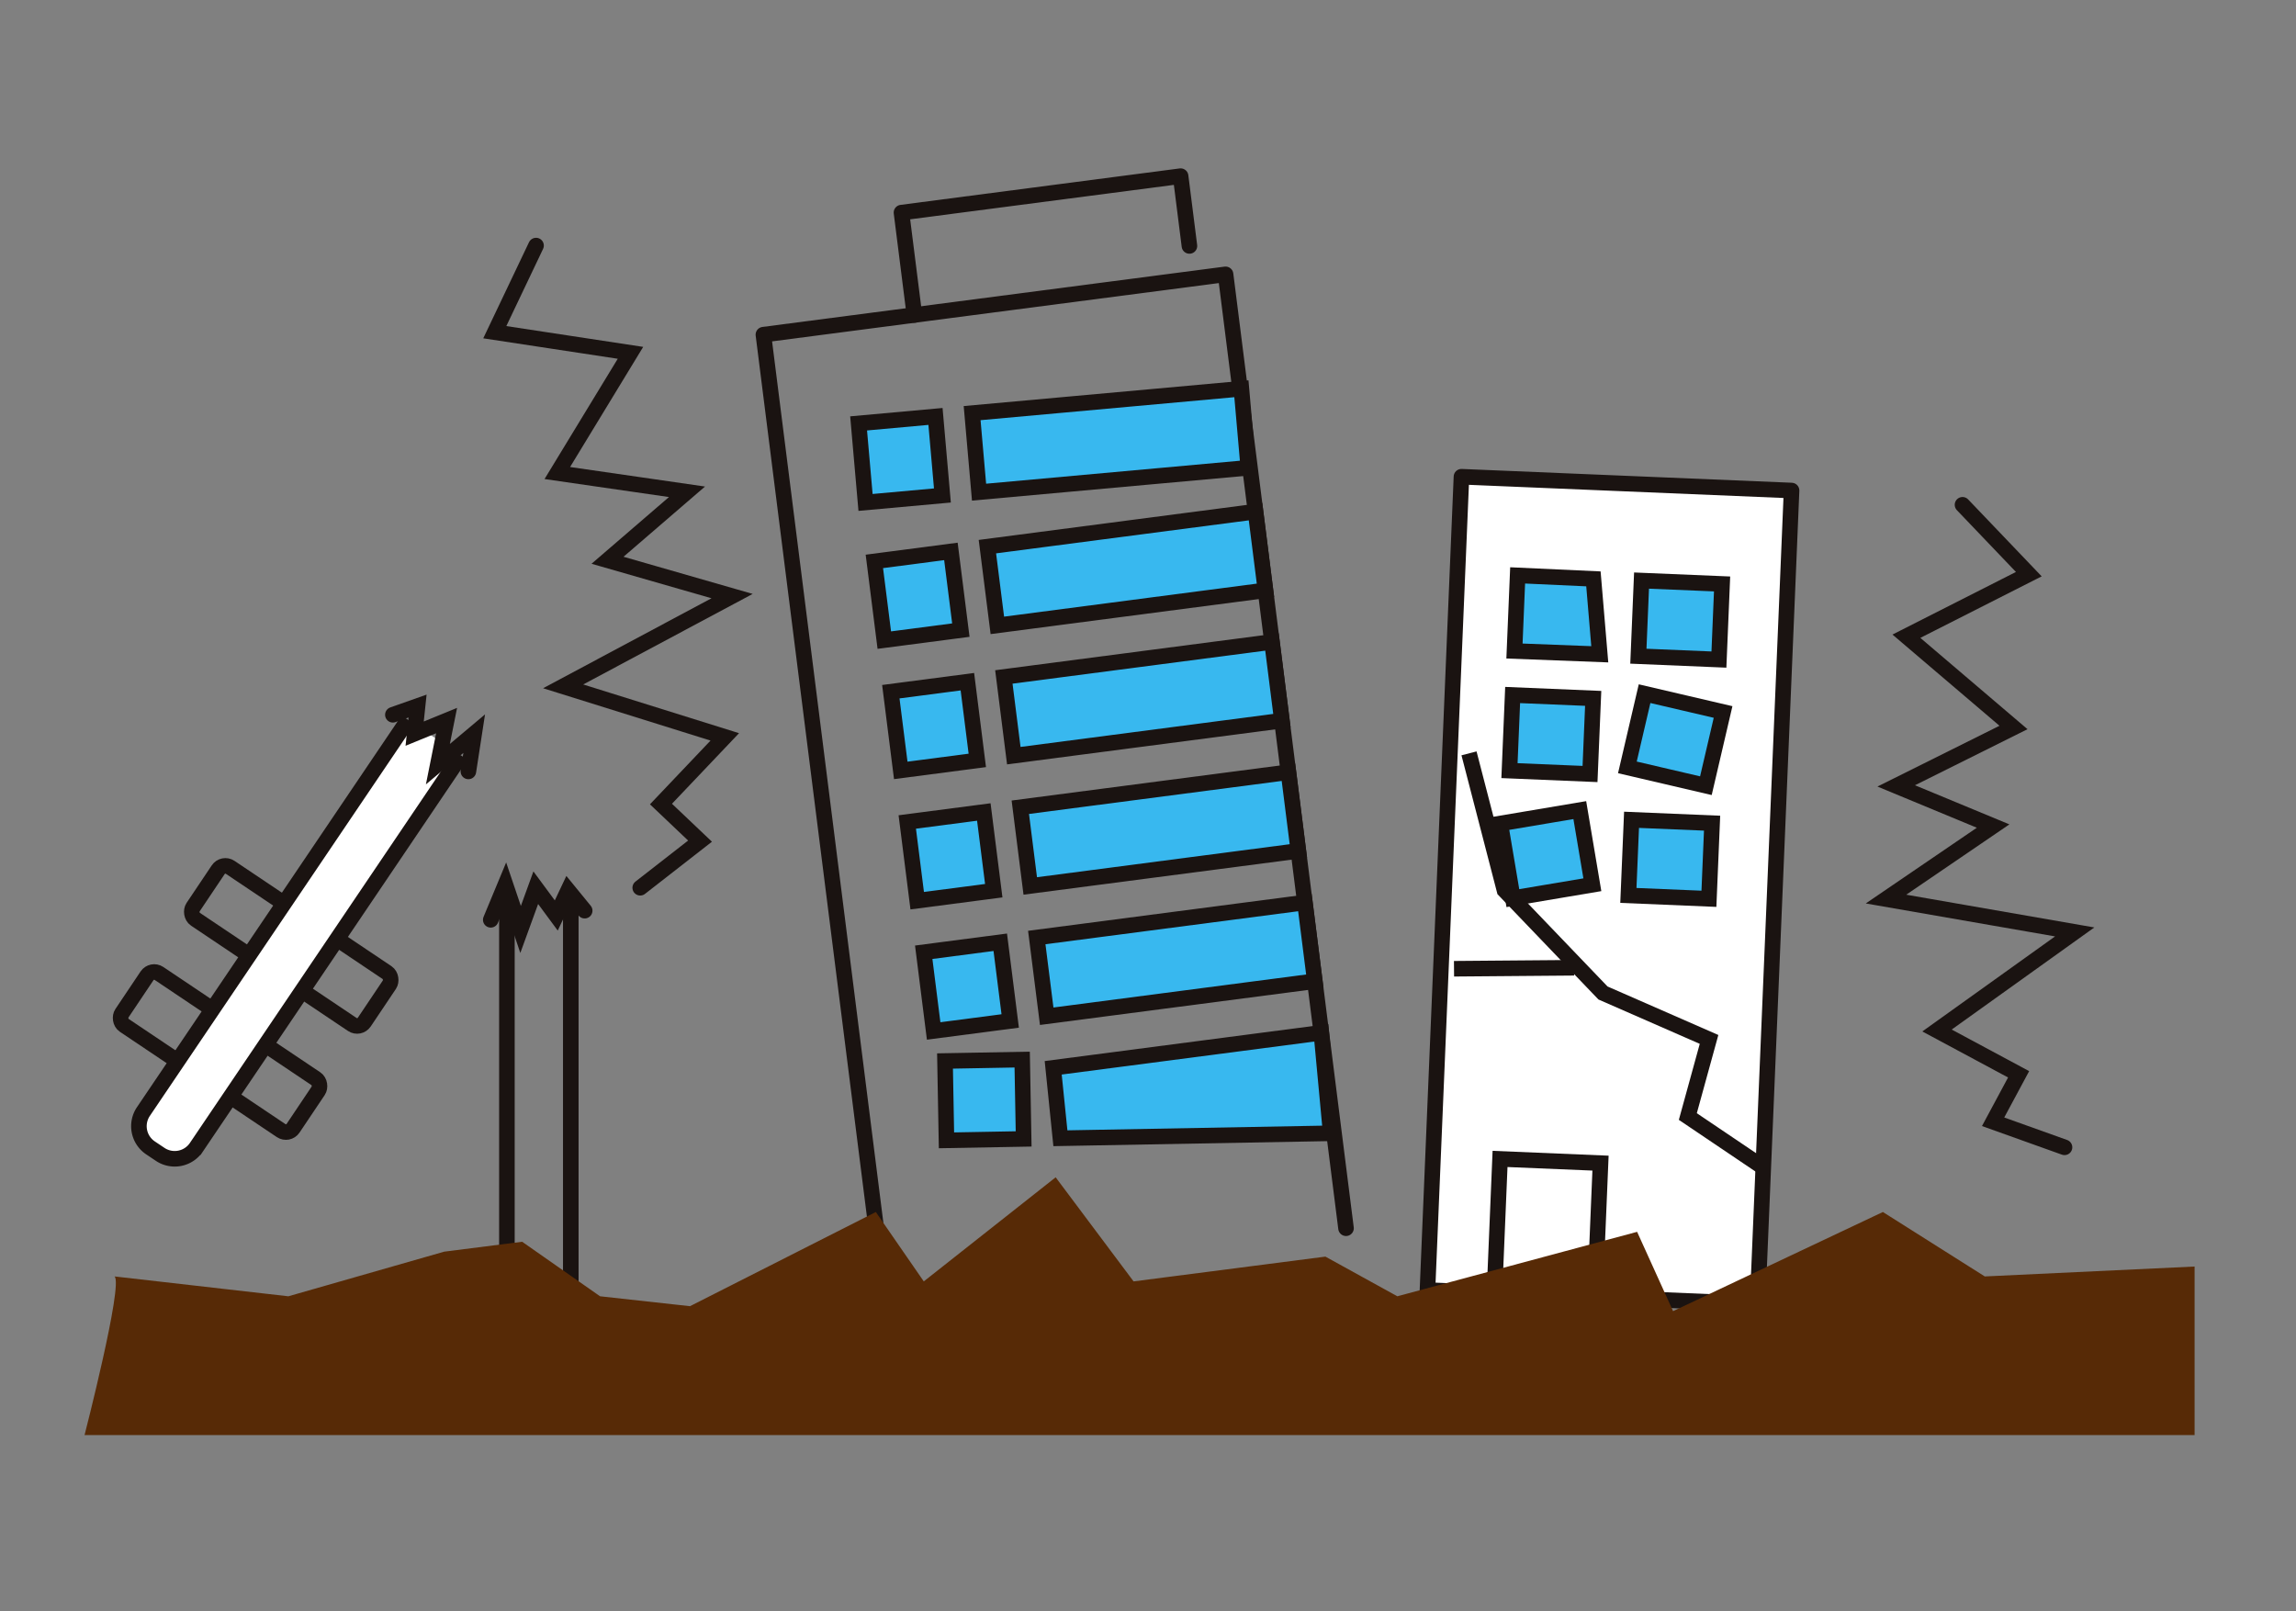 <svg xmlns="http://www.w3.org/2000/svg" width="590" height="414" viewBox="0 0 590 414">
  <rect x="0" y="0" width="590" height="414" fill="#808080" stroke="none"/>
  <g id="_0408img05" data-name="0408img05" transform="translate(-80 -1100)">
    <rect id="長方形_535" data-name="長方形 535" width="590" height="414" transform="translate(80 1100)" fill="none"/>
    <g id="グループ_4300" data-name="グループ 4300" transform="translate(13.866 548.796)">
      <path id="パス_4624" data-name="パス 4624" d="M238.391,663" transform="translate(396.015 175.048)" fill="none" stroke="#153772" stroke-linecap="round" stroke-miterlimit="10" stroke-width="0.567"/>
      <g id="グループ_4306" data-name="グループ 4306" transform="translate(87.862 596.463)">
        <g id="グループ_4301" data-name="グループ 4301" transform="translate(8.352 136.167)">
          <rect id="長方形_745" data-name="長方形 745" width="52.982" height="16.044" rx="2.209" transform="translate(43.997 110.312) rotate(-146.141)" fill="none" stroke="#1a1311" stroke-miterlimit="10" stroke-width="4"/>
          <rect id="長方形_746" data-name="長方形 746" width="52.982" height="16.044" rx="2.209" transform="translate(62.29 83.046) rotate(-146.141)" fill="none" stroke="#1a1311" stroke-miterlimit="10" stroke-width="4"/>
          <g id="グループ_4300-2" data-name="グループ 4300" transform="translate(5.62)">
            <path id="パス_4625" data-name="パス 4625" d="M174.5,644.09l-68.02,100.661a6.715,6.715,0,0,1-9.317,1.833l-2.483-1.663A6.715,6.715,0,0,1,92.85,735.6L160.87,634.94" transform="translate(-91.71 -631.402)" fill="#fff" stroke="#1a1311" stroke-miterlimit="10" stroke-width="4"/>
            <path id="パス_4626" data-name="パス 4626" d="M109.683,636.2l6.343-2.239-.746,7.089,8.208-3.358L121.25,648.89l9.328-7.835-1.492,9.7" transform="translate(-44.426 -633.966)" fill="none" stroke="#1a1311" stroke-linecap="round" stroke-miterlimit="10" stroke-width="4"/>
          </g>
        </g>
        <g id="グループ_4302" data-name="グループ 4302" transform="translate(104.381 182.022)">
          <line id="線_34" data-name="線 34" y2="115.637" transform="translate(20.567 3.846)" fill="#fff" stroke="#1a1311" stroke-miterlimit="10" stroke-width="4"/>
          <line id="線_35" data-name="線 35" y1="115.637" transform="translate(4.15 3.846)" fill="#fff" stroke="#1a1311" stroke-miterlimit="10" stroke-width="4"/>
          <path id="パス_4627" data-name="パス 4627" d="M140.749,653.31l-4.256-5.209-3.047,6.444-5.268-7.135-3.9,10.727-3.9-11.542-3.767,9.063" transform="translate(-116.611 -646.595)" fill="none" stroke="#1a1311" stroke-linecap="round" stroke-miterlimit="10" stroke-width="4"/>
        </g>
        <path id="パス_4628" data-name="パス 4628" d="M235.017,619.721l17.037,17.823L220.6,653.49l27.522,23.451L217.98,691.951l24.9,10.318L215.358,721.03l48.49,8.442L228.464,754.8l20.969,11.256-6.553,12.195,18.348,6.566" transform="translate(247.559 -535.274)" fill="none" stroke="#1a1311" stroke-linecap="round" stroke-miterlimit="10" stroke-width="4"/>
        <path id="パス_4629" data-name="パス 4629" d="M127.5,601.376l-10.6,22.259,34.864,5.3-18.8,30.886,33.326,4.822-20.421,17.593,32.01,9.206-43.413,23.193,41.534,12.981L159.6,744.873l10.04,9.531L154.27,766.383" transform="translate(-11.481 -583.536)" fill="none" stroke="#1a1311" stroke-linecap="round" stroke-miterlimit="10" stroke-width="4"/>
        <g id="グループ_4303" data-name="グループ 4303" transform="translate(174.441)">
          <path id="パス_4630" data-name="パス 4630" d="M166.555,861.626l-30.649-242.71,118.764-15.5,30.951,245.1" transform="translate(-135.907 -578.182)" fill="none" stroke="#1a1311" stroke-linecap="round" stroke-linejoin="round" stroke-width="4"/>
          <path id="パス_4631" data-name="パス 4631" d="M219.673,614.4l-2.265-17.934-71.729,9.364L149,632.13" transform="translate(-110.196 -596.463)" fill="none" stroke="#1a1311" stroke-linecap="round" stroke-linejoin="round" stroke-width="4"/>
          <path id="パス_4632" data-name="パス 4632" d="M221.653,631.816l-69.195,6.266-1.779-20.309,69.195-6.266Z" transform="translate(-97.042 -556.882)" fill="#38b8ef" stroke="#1a1311" stroke-miterlimit="10" stroke-width="4"/>
          <path id="パス_4633" data-name="パス 4633" d="M164.179,633.777l-19.755,1.789-1.779-20.309,19.755-1.789Z" transform="translate(-118.178 -551.724)" fill="#38b8ef" stroke="#1a1311" stroke-miterlimit="10" stroke-width="4"/>
          <path id="パス_4634" data-name="パス 4634" d="M223.217,640.428l-68.9,9L151.76,629.2l68.9-9Z" transform="translate(-94.199 -534)" fill="#38b8ef" stroke="#1a1311" stroke-miterlimit="10" stroke-width="4"/>
          <path id="パス_4635" data-name="パス 4635" d="M165.985,643.243l-19.671,2.568-2.554-20.223,19.671-2.568Z" transform="translate(-115.245 -526.595)" fill="#38b8ef" stroke="#1a1311" stroke-miterlimit="10" stroke-width="4"/>
          <path id="パス_4636" data-name="パス 4636" d="M224.381,649.649l-68.9,9-2.554-20.223,68.9-9Z" transform="translate(-91.136 -509.743)" fill="#38b8ef" stroke="#1a1311" stroke-miterlimit="10" stroke-width="4"/>
          <path id="パス_4637" data-name="パス 4637" d="M167.15,652.463l-19.671,2.568-2.554-20.223L164.6,632.24Z" transform="translate(-112.182 -502.338)" fill="#38b8ef" stroke="#1a1311" stroke-miterlimit="10" stroke-width="4"/>
          <path id="パス_4638" data-name="パス 4638" d="M225.546,658.869l-68.9,9-2.554-20.223,68.9-9Z" transform="translate(-88.073 -485.486)" fill="#38b8ef" stroke="#1a1311" stroke-miterlimit="10" stroke-width="4"/>
          <path id="パス_4639" data-name="パス 4639" d="M168.314,661.684l-19.671,2.568-2.554-20.223,19.671-2.568Z" transform="translate(-109.119 -478.081)" fill="#38b8ef" stroke="#1a1311" stroke-miterlimit="10" stroke-width="4"/>
          <path id="パス_4640" data-name="パス 4640" d="M226.71,668.089l-68.9,9-2.554-20.223,68.9-9Z" transform="translate(-85.009 -461.229)" fill="#38b8ef" stroke="#1a1311" stroke-miterlimit="10" stroke-width="4"/>
          <path id="パス_4641" data-name="パス 4641" d="M169.478,670.9l-19.671,2.568-2.554-20.223,19.671-2.568Z" transform="translate(-106.056 -453.824)" fill="#38b8ef" stroke="#1a1311" stroke-miterlimit="10" stroke-width="4"/>
          <path id="パス_4642" data-name="パス 4642" d="M227.722,682.911l-69.457,1.272-1.847-18.1,68.9-9Z" transform="translate(-81.946 -436.972)" fill="#38b8ef" stroke="#1a1311" stroke-miterlimit="10" stroke-width="4"/>
          <rect id="長方形_747" data-name="長方形 747" width="19.833" height="20.389" transform="translate(46.671 227.362) rotate(-1.049)" fill="#38b8ef" stroke="#1a1311" stroke-miterlimit="10" stroke-width="4"/>
        </g>
        <g id="グループ_4305" data-name="グループ 4305" transform="translate(345.087 77.235)">
          <g id="グループ_4304" data-name="グループ 4304">
            <rect id="長方形_748" data-name="長方形 748" width="84.901" height="209.177" transform="translate(8.733) rotate(2.393)" fill="#fff" stroke="#1a1311" stroke-linecap="round" stroke-linejoin="round" stroke-width="4"/>
            <path id="パス_4643" data-name="パス 4643" d="M210.983,644.988l-21.92-.839.812-19.431,19.476.891Z" transform="translate(-166.706 -599.364)" fill="#38b8ef" stroke="#1a1311" stroke-miterlimit="10" stroke-width="4"/>
            <rect id="長方形_749" data-name="長方形 749" width="20.716" height="19.448" transform="translate(55.008 26.684) rotate(2.393)" fill="#38b8ef" stroke="#1a1311" stroke-miterlimit="10" stroke-width="4"/>
            <rect id="長方形_750" data-name="長方形 750" width="20.716" height="19.448" transform="translate(21.885 56.088) rotate(2.393)" fill="#38b8ef" stroke="#1a1311" stroke-miterlimit="10" stroke-width="4"/>
            <rect id="長方形_751" data-name="長方形 751" width="20.716" height="19.448" transform="translate(55.788 55.743) rotate(13.13)" fill="#38b8ef" stroke="#1a1311" stroke-miterlimit="10" stroke-width="4"/>
            <rect id="長方形_752" data-name="長方形 752" width="20.716" height="19.448" transform="translate(18.714 89.101) rotate(-9.558)" fill="#38b8ef" stroke="#1a1311" stroke-miterlimit="10" stroke-width="4"/>
            <rect id="長方形_753" data-name="長方形 753" width="20.716" height="19.448" transform="translate(52.439 88.153) rotate(2.393)" fill="#38b8ef" stroke="#1a1311" stroke-miterlimit="10" stroke-width="4"/>
            <path id="パス_4644" data-name="パス 4644" d="M187.632,701.665l1.49-35.652,25.817,1.079L213.346,705.2" transform="translate(-170.472 -490.722)" fill="#fff" stroke="#1a1311" stroke-miterlimit="10" stroke-width="4"/>
          </g>
          <path id="パス_4645" data-name="パス 4645" d="M261.567,743.773l-19.493-13.148,5.453-19.814-27.253-11.931-25.316-26.4-9.113-35.171" transform="translate(-175.17 -566.229)" fill="none" stroke="#1a1311" stroke-miterlimit="10" stroke-width="4"/>
          <line id="線_36" data-name="線 36" x1="30.845" y2="0.253" transform="translate(6.821 126.172)" fill="none" stroke="#1a1311" stroke-miterlimit="10" stroke-width="4"/>
        </g>
        <path id="パス_4646" data-name="パス 4646" d="M95.563,692.787l44.67,5.1,40.052-11.466,20.024-2.545,20.024,14.011,23.107,2.545,47.753-24.2,12.323,17.831,33.89-26.748,20.024,26.748,49.292-6.368,18.484,10.191,61.615-16.56,9.244,20.38,53.91-25.474,26.189,16.556,53.914-2.545V733.55H87.862S97.872,694.7,95.563,692.787Z" transform="translate(-87.862 -410.068)" fill="#572a06"/>
      </g>
    </g>
  </g>
</svg>
